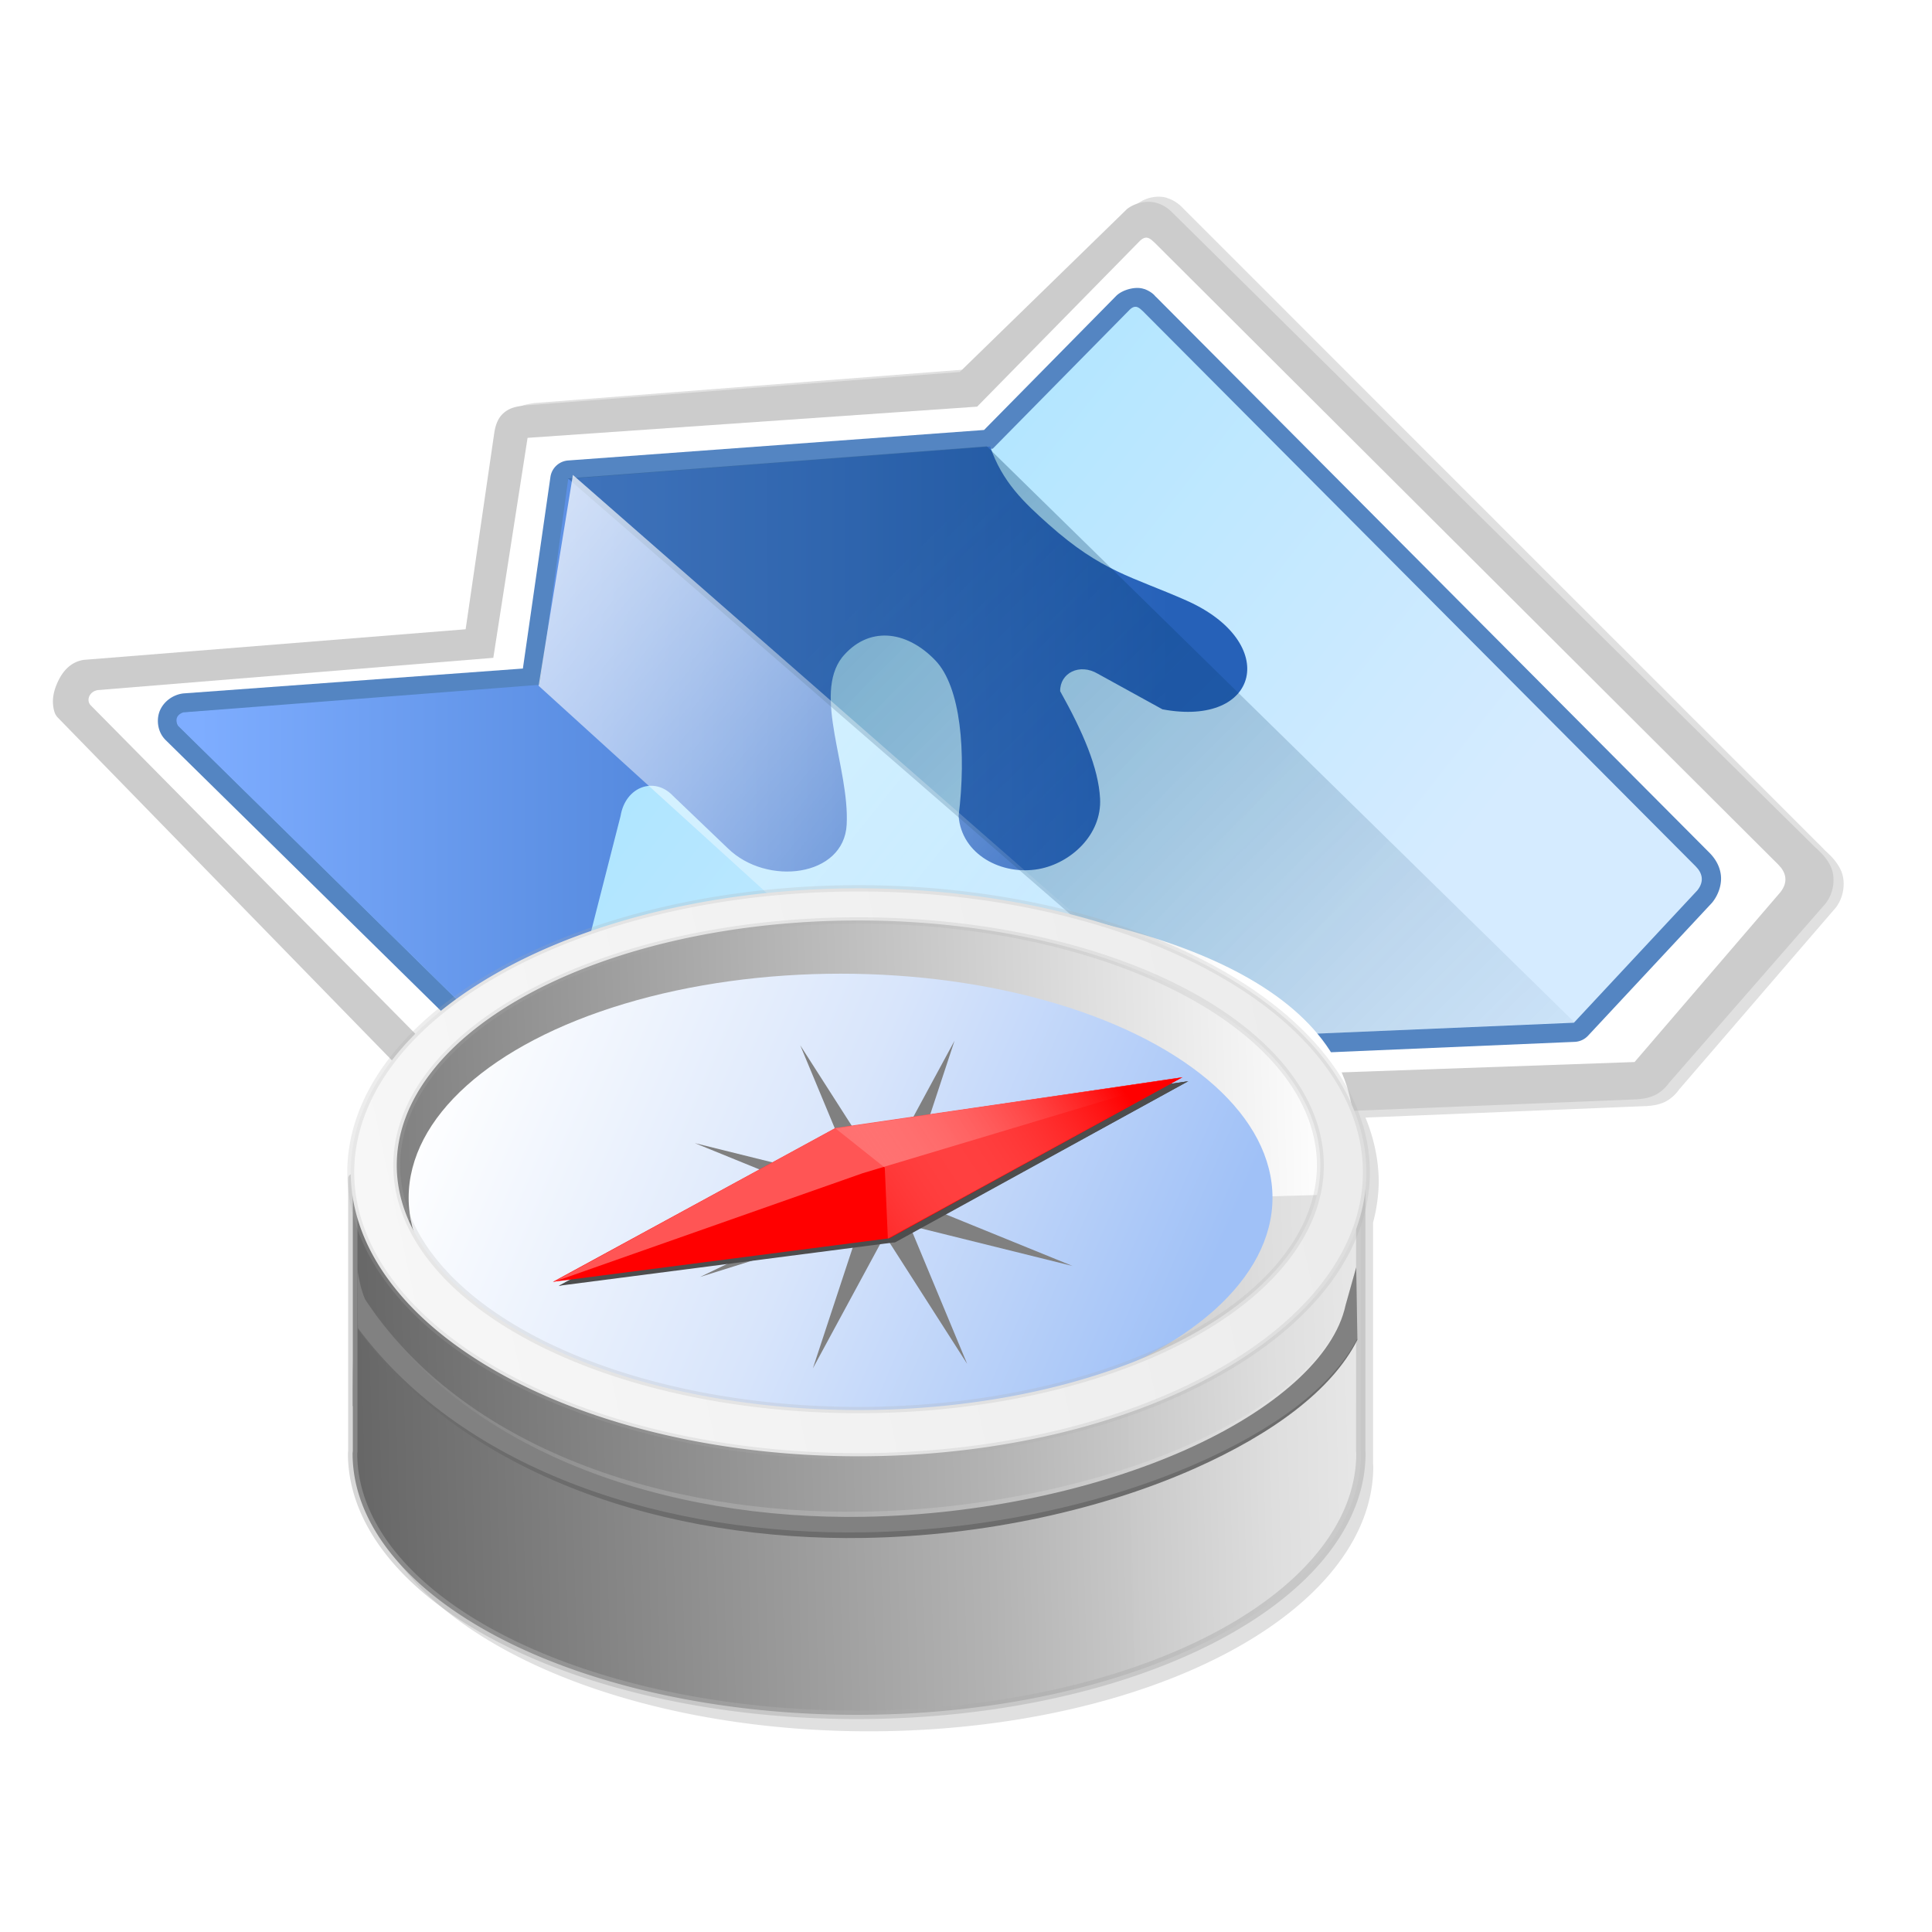 <?xml version="1.0" encoding="UTF-8" standalone="no"?>
<!-- Created with Inkscape (http://www.inkscape.org/) -->

<svg
   xmlns:dc="http://purl.org/dc/elements/1.1/"
   xmlns:cc="http://creativecommons.org/ns#"
   xmlns:rdf="http://www.w3.org/1999/02/22-rdf-syntax-ns#"
   xmlns:svg="http://www.w3.org/2000/svg"
   xmlns="http://www.w3.org/2000/svg"
   xmlns:xlink="http://www.w3.org/1999/xlink"
   xmlns:sodipodi="http://sodipodi.sourceforge.net/DTD/sodipodi-0.dtd"
   xmlns:inkscape="http://www.inkscape.org/namespaces/inkscape"
   width="128"
   height="128"
   viewBox="0 0 128 128"
   id="svg5067"
   version="1.1"
   inkscape:version="0.91 r"
   sodipodi:docname="info.svg">
  <defs
     id="defs5069">
    <linearGradient
       inkscape:collect="always"
       id="linearGradient7204">
      <stop
         style="stop-color:#ff0000;stop-opacity:1"
         offset="0"
         id="stop7206" />
      <stop
         style="stop-color:#ffffff;stop-opacity:0;"
         offset="1"
         id="stop7208" />
    </linearGradient>
    <linearGradient
       inkscape:collect="always"
       id="linearGradient7161">
      <stop
         style="stop-color:#ececec;stop-opacity:1"
         offset="0"
         id="stop7163" />
      <stop
         style="stop-color:#ffffff;stop-opacity:1"
         offset="1"
         id="stop7165" />
    </linearGradient>
    <linearGradient
       inkscape:collect="always"
       id="linearGradient7139">
      <stop
         style="stop-color:#7e7e7e;stop-opacity:1"
         offset="0"
         id="stop7141" />
      <stop
         style="stop-color:#ffffff;stop-opacity:1"
         offset="1"
         id="stop7143" />
    </linearGradient>
    <linearGradient
       inkscape:collect="always"
       id="linearGradient7123">
      <stop
         style="stop-color:#ffffff;stop-opacity:1"
         offset="0"
         id="stop7125" />
      <stop
         id="stop7131"
         offset="0.505"
         style="stop-color:#d8e5fb;stop-opacity:1;" />
      <stop
         style="stop-color:#a0c1f7;stop-opacity:1"
         offset="1"
         id="stop7127" />
    </linearGradient>
    <linearGradient
       inkscape:collect="always"
       id="linearGradient7109">
      <stop
         style="stop-color:#666666;stop-opacity:1"
         offset="0"
         id="stop7111" />
      <stop
         id="stop7117"
         offset="0.508"
         style="stop-color:#b3b3b3;stop-opacity:1" />
      <stop
         style="stop-color:#dedede;stop-opacity:0.996;"
         offset="0.734"
         id="stop7119" />
      <stop
         style="stop-color:#ffffff;stop-opacity:1"
         offset="1"
         id="stop7113" />
    </linearGradient>
    <linearGradient
       inkscape:collect="always"
       id="linearGradient7096">
      <stop
         style="stop-color:#003460;stop-opacity:1;"
         offset="0"
         id="stop7098" />
      <stop
         style="stop-color:#003460;stop-opacity:0;"
         offset="1"
         id="stop7100" />
    </linearGradient>
    <linearGradient
       inkscape:collect="always"
       id="linearGradient7088">
      <stop
         style="stop-color:#ffffff;stop-opacity:1;"
         offset="0"
         id="stop7090" />
      <stop
         style="stop-color:#ffffff;stop-opacity:0;"
         offset="1"
         id="stop7092" />
    </linearGradient>
    <linearGradient
       inkscape:collect="always"
       id="linearGradient7076">
      <stop
         style="stop-color:#7eadff;stop-opacity:1"
         offset="0"
         id="stop7078" />
      <stop
         style="stop-color:#2661b8;stop-opacity:1"
         offset="1"
         id="stop7080" />
    </linearGradient>
    <linearGradient
       inkscape:collect="always"
       id="linearGradient7062">
      <stop
         style="stop-color:#a5e4ff;stop-opacity:1"
         offset="0"
         id="stop7064" />
      <stop
         style="stop-color:#d5ebff;stop-opacity:1"
         offset="1"
         id="stop7066" />
    </linearGradient>
    <linearGradient
       inkscape:collect="always"
       xlink:href="#linearGradient7062"
       id="linearGradient7068"
       x1="183.323"
       y1="973.815"
       x2="213.298"
       y2="997.503"
       gradientUnits="userSpaceOnUse" />
    <linearGradient
       inkscape:collect="always"
       xlink:href="#linearGradient7076"
       id="linearGradient7082"
       x1="280.311"
       y1="976.59"
       x2="322.236"
       y2="976.501"
       gradientUnits="userSpaceOnUse"
       gradientTransform="translate(-114.278,7.612)" />
    <linearGradient
       inkscape:collect="always"
       xlink:href="#linearGradient7088"
       id="linearGradient7094"
       x1="179.004"
       y1="973.647"
       x2="204.084"
       y2="993.897"
       gradientUnits="userSpaceOnUse" />
    <linearGradient
       inkscape:collect="always"
       xlink:href="#linearGradient7096"
       id="linearGradient7102"
       x1="197.08"
       y1="975.425"
       x2="225.562"
       y2="1004.175"
       gradientUnits="userSpaceOnUse" />
    <linearGradient
       inkscape:collect="always"
       xlink:href="#linearGradient7109"
       id="linearGradient7115"
       x1="245.484"
       y1="1033.777"
       x2="299.232"
       y2="1032.451"
       gradientUnits="userSpaceOnUse"
       gradientTransform="matrix(1.007,0,0,1,-9.239,14.377)" />
    <linearGradient
       inkscape:collect="always"
       xlink:href="#linearGradient7123"
       id="linearGradient7129"
       x1="293.096"
       y1="1021.249"
       x2="325.092"
       y2="1033.624"
       gradientUnits="userSpaceOnUse"
       gradientTransform="matrix(1.012,0,0,1,-53.951,6.059)" />
    <linearGradient
       inkscape:collect="always"
       xlink:href="#linearGradient7109"
       id="linearGradient7135"
       gradientUnits="userSpaceOnUse"
       gradientTransform="matrix(1,0,0,-1,-7.469,2067.256)"
       x1="245.484"
       y1="1033.777"
       x2="283.129"
       y2="1033.07" />
    <linearGradient
       inkscape:collect="always"
       xlink:href="#linearGradient7139"
       id="linearGradient7145"
       x1="288.197"
       y1="993.146"
       x2="328.153"
       y2="992.208"
       gradientUnits="userSpaceOnUse"
       gradientTransform="matrix(1.033,0,0,1,-58.807,36.759)" />
    <linearGradient
       inkscape:collect="always"
       xlink:href="#linearGradient7161"
       id="linearGradient7167"
       x1="278.861"
       y1="1027.854"
       x2="207.706"
       y2="1041.289"
       gradientUnits="userSpaceOnUse"
       gradientTransform="matrix(1,0,0,0.973,0,27.889)" />
    <linearGradient
       inkscape:collect="always"
       xlink:href="#linearGradient7204"
       id="linearGradient7210"
       x1="205.326"
       y1="998.589"
       x2="191.692"
       y2="1006.698"
       gradientUnits="userSpaceOnUse" />
    <filter
       inkscape:collect="always"
       style="color-interpolation-filters:sRGB"
       id="filter7280"
       x="-0.041"
       width="1.081"
       y="-0.114"
       height="1.228">
      <feGaussianBlur
         inkscape:collect="always"
         stdDeviation="0.46"
         id="feGaussianBlur7282" />
    </filter>
    <filter
       inkscape:collect="always"
       style="color-interpolation-filters:sRGB"
       id="filter7296"
       x="-0.012"
       width="1.024"
       y="-0.012"
       height="1.024">
      <feGaussianBlur
         inkscape:collect="always"
         stdDeviation="0.071"
         id="feGaussianBlur7298" />
    </filter>
    <filter
       inkscape:collect="always"
       style="color-interpolation-filters:sRGB"
       id="filter7724"
       x="-0.033"
       width="1.067"
       y="-0.039"
       height="1.078">
      <feGaussianBlur
         inkscape:collect="always"
         stdDeviation="1.065"
         id="feGaussianBlur7726" />
    </filter>
  </defs>
  <sodipodi:namedview
     id="base"
     pagecolor="#ffffff"
     bordercolor="#666666"
     borderopacity="1.0"
     inkscape:pageopacity="0.0"
     inkscape:pageshadow="2"
     inkscape:zoom="1.4142136"
     inkscape:cx="281.7706"
     inkscape:cy="5.7789918"
     inkscape:document-units="px"
     inkscape:current-layer="layer1"
     showgrid="false"
     units="px"
     inkscape:window-width="1920"
     inkscape:window-height="1051"
     inkscape:window-x="0"
     inkscape:window-y="0"
     inkscape:window-maximized="1" />
  <g
     inkscape:label="Capa 1"
     inkscape:groupmode="layer"
     id="layer1"
     transform="translate(0,-924.362)">
    <rect
       style="opacity:0;fill:#ffffff;fill-opacity:1;stroke:none;stroke-width:0.3;stroke-linecap:square;stroke-linejoin:bevel;stroke-miterlimit:4;stroke-dasharray:none;stroke-dashoffset:0;stroke-opacity:0.468"
       id="rect7758"
       width="128"
       height="128"
       x="-0.957"
       y="924.362" />
    <g
       id="g7728"
       transform="matrix(1.538,0,0,1.538,-242.219,-539.543)">
      <path
         transform="matrix(1,0,0,1.013,0.083,-14.139)"
         inkscape:connector-curvature="0"
         id="path7554"
         d="m 207.391,961.933 c -0.301,-0.017 -0.642,0.064 -0.938,0.264 a 0.622,0.622 0 0 0 -0.086,0.07 l -7.18,6.996 -18.768,1.443 a 0.622,0.622 0 0 0 -0.049,0.01 c -0.281,0.044 -0.556,0.083 -0.822,0.309 -0.266,0.226 -0.354,0.538 -0.404,0.809 a 0.622,0.622 0 0 0 -0.004,0.023 l -1.238,8.492 -16.426,1.316 a 0.622,0.622 0 0 0 -0.062,0.01 c -0.565,0.103 -0.886,0.525 -1.074,0.926 -0.189,0.401 -0.288,0.827 -0.156,1.293 a 0.622,0.622 0 0 0 0.152,0.264 l 14.48,14.857 a 21.883,12.235 0 0 0 -1.783,4.801 21.883,12.235 0 0 0 0.088,0.982 l 0,11.027 a 21.725,11.262 0 0 0 -0.01,0.102 21.725,11.262 0 0 0 21.727,11.262 21.725,11.262 0 0 0 21.725,-11.262 21.725,11.262 0 0 0 -0.008,-0.117 l 0,-10.258 a 21.883,12.235 0 0 0 0.244,-1.736 21.883,12.235 0 0 0 -0.572,-2.725 l 12.098,-0.49 a 0.622,0.622 0 0 0 0.025,0 c 0.238,-0.02 0.489,-0.047 0.752,-0.166 0.263,-0.119 0.497,-0.332 0.676,-0.592 l -0.043,0.057 6.74,-7.723 a 0.622,0.622 0 0 0 0.033,-0.041 c 0.375,-0.513 0.395,-1.169 0.184,-1.594 -0.21,-0.421 -0.521,-0.669 -0.713,-0.854 l -0.006,-0.01 -27.578,-27.23 c -0.143,-0.151 -0.368,-0.357 -0.719,-0.463 l 0,-0.004 c -0.088,-0.027 -0.185,-0.043 -0.285,-0.049 z"
         style="opacity:0.45;fill:#666666;fill-opacity:1;fill-rule:evenodd;stroke:none;stroke-width:0.5;stroke-linecap:butt;stroke-linejoin:miter;stroke-miterlimit:4;stroke-dasharray:none;stroke-opacity:1;filter:url(#filter7724)" />
      <g
         id="g7303">
        <path
           style="fill:#cccccc;fill-opacity:1;fill-rule:evenodd;stroke:none;stroke-width:0.5;stroke-linecap:butt;stroke-linejoin:miter;stroke-miterlimit:4;stroke-dasharray:none;stroke-opacity:1"
           d="m 207.322,960.568 c -0.353,-0.107 -0.828,-0.051 -1.223,0.215 a 0.622,0.622 0 0 0 -0.086,0.07 l -7.18,6.996 -18.768,1.443 a 0.622,0.622 0 0 0 -0.049,0.006 c -0.281,0.044 -0.556,0.083 -0.822,0.309 -0.266,0.226 -0.354,0.538 -0.404,0.809 a 0.622,0.622 0 0 0 -0.004,0.023 l -1.238,8.492 -16.426,1.316 a 0.622,0.622 0 0 0 -0.062,0.008 c -0.565,0.103 -0.886,0.525 -1.074,0.926 -0.189,0.4 -0.288,0.827 -0.156,1.293 a 0.622,0.622 0 0 0 0.152,0.264 l 27.178,27.883 c 0.198,0.223 0.452,0.457 0.807,0.588 0.355,0.131 0.791,0.124 1.209,-0.029 l 17.461,-4.672 a 0.622,0.622 0 0 0 0.051,-0.016 c 0.367,-0.132 0.866,-0.329 1.174,-0.836 l -0.031,0.045 4.32,-5.879 15.82,-0.641 a 0.622,0.622 0 0 0 0.025,-0.002 c 0.238,-0.02 0.489,-0.047 0.752,-0.166 0.263,-0.119 0.497,-0.332 0.676,-0.592 l -0.043,0.057 6.74,-7.723 a 0.622,0.622 0 0 0 0.033,-0.041 c 0.375,-0.513 0.395,-1.169 0.184,-1.594 -0.21,-0.421 -0.521,-0.669 -0.713,-0.854 l -0.006,-0.006 -27.578,-27.23 c -0.143,-0.151 -0.368,-0.357 -0.719,-0.463 z"
           id="path7300"
           inkscape:connector-curvature="0" />
        <path
           style="fill:#ffffff;fill-opacity:1;fill-rule:evenodd;stroke:none;stroke-width:0.5;stroke-linecap:butt;stroke-linejoin:miter;stroke-miterlimit:4;stroke-dasharray:none;stroke-opacity:1"
           d="m 161.698,981.551 17.042,-1.39 1.476,-9.476 19.366,-1.344 7.012,-7.142 c 0.3,-0.289 0.481,-0.052 0.629,0.074 l 26.885,26.811 c 0.305,0.311 0.432,0.716 0.08,1.168 l -6.286,7.321 -16.696,0.589 -4.874,6.832 -17.291,4.477 c -0.398,0.231 -0.673,0.026 -0.82,-0.123 L 161.39,982.2 c -0.197,-0.222 -0.049,-0.587 0.308,-0.649 z"
           id="path7056"
           inkscape:connector-curvature="0"
           sodipodi:nodetypes="cccccccccccccccc" />
        <path
           id="path7072"
           d="m 206.783,964.277 c -0.352,-0.133 -0.923,0.018 -1.199,0.281 a 0.832,0.832 0 0 0 -0.018,0.018 l -5.686,5.77 -17.918,1.314 a 0.832,0.832 0 0 0 -0.762,0.713 l -1.186,8.25 -14.609,1.07 a 0.832,0.832 0 0 0 -0.08,0.01 c -0.407,0.07 -0.768,0.336 -0.938,0.709 -0.169,0.373 -0.121,0.894 0.186,1.236 a 0.832,0.832 0 0 0 0.035,0.039 l 24.084,23.693 -0.004,-0.01 c 0.114,0.114 0.313,0.294 0.635,0.389 0.322,0.095 0.755,0.048 1.096,-0.146 l -0.209,0.084 14.766,-3.727 a 0.832,0.832 0 0 0 0.457,-0.303 l 4.826,-6.322 15.066,-0.641 a 0.832,0.832 0 0 0 0.572,-0.264 l 5.318,-5.703 a 0.832,0.832 0 0 0 0.045,-0.051 c 0.261,-0.331 0.411,-0.777 0.357,-1.186 -0.054,-0.408 -0.268,-0.719 -0.49,-0.943 l -23.82,-23.924 a 0.832,0.832 0 0 0 -0.055,-0.051 c 0.002,0.002 -0.119,-0.178 -0.471,-0.311 z"
           style="fill:#5485c2;fill-opacity:1;fill-rule:evenodd;stroke:none;stroke-width:0.5;stroke-linecap:butt;stroke-linejoin:miter;stroke-miterlimit:4;stroke-dasharray:none;stroke-opacity:1"
           inkscape:connector-curvature="0" />
        <path
           sodipodi:nodetypes="cccccccccccccccc"
           inkscape:connector-curvature="0"
           id="path7060"
           d="m 165.467,982.523 15.277,-1.12 1.28,-8.912 18.23,-1.339 5.904,-5.992 c 0.267,-0.255 0.429,-0.046 0.56,0.065 l 23.82,23.922 c 0.272,0.274 0.385,0.63 0.071,1.028 l -5.319,5.704 -15.455,0.656 -5.063,6.633 -14.766,3.727 c -0.355,0.203 -0.599,0.022 -0.73,-0.108 l -24.084,-23.692 c -0.175,-0.195 -0.044,-0.517 0.274,-0.571 z"
           style="fill:url(#linearGradient7068);fill-opacity:1;fill-rule:evenodd;stroke:none;stroke-width:0.5;stroke-linecap:butt;stroke-linejoin:miter;stroke-miterlimit:4;stroke-dasharray:none;stroke-opacity:1" />
        <path
           style="fill:url(#linearGradient7082);fill-opacity:1;fill-rule:evenodd;stroke:none;stroke-width:0.4;stroke-linecap:butt;stroke-linejoin:miter;stroke-miterlimit:4;stroke-dasharray:none;stroke-opacity:1"
           d="m 165.378,982.513 c -0.21,0.068 -0.386,0.262 -0.22,0.573 l 16.032,15.754 3.032,-11.866 c 0.209,-1.266 1.456,-1.711 2.25,-0.875 l 2.368,2.265 c 1.675,1.645 5.007,1.241 5.122,-1.02 0.124,-2.441 -1.454,-5.575 -0.199,-7.201 1.106,-1.349 2.746,-1.196 4.018,0.128 1.101,1.146 1.339,3.977 1.003,6.703 0.127,1.665 1.861,2.573 3.447,2.287 1.386,-0.25 2.728,-1.48 2.647,-3.037 -0.069,-1.319 -0.736,-2.868 -1.719,-4.625 -0.015,-0.779 0.832,-1.223 1.625,-0.75 l 2.781,1.531 c 4.205,0.787 5.083,-2.894 1.031,-4.688 -2.344,-1.038 -3.632,-1.226 -5.938,-3.281 -1.057,-0.942 -1.993,-1.819 -2.516,-3.352 l -18.175,1.392 -1.213,8.871 z"
           id="path7074"
           inkscape:connector-curvature="0"
           sodipodi:nodetypes="ccccccscscsscccsscccc" />
        <path
           style="opacity:0.308;fill:url(#linearGradient7102);fill-opacity:1;fill-rule:evenodd;stroke:none;stroke-width:1px;stroke-linecap:butt;stroke-linejoin:miter;stroke-opacity:1"
           d="M 181.955,972.432 200,971.05 l 25.312,24.812 -15.562,0.688 z"
           id="path7084"
           inkscape:connector-curvature="0"
           sodipodi:nodetypes="ccccc" />
        <path
           style="opacity:0.769;fill:url(#linearGradient7094);fill-opacity:1;fill-rule:evenodd;stroke:none;stroke-width:1px;stroke-linecap:butt;stroke-linejoin:miter;stroke-opacity:1"
           d="m 204.796,1003.262 5.038,-6.762 -27.666,-24.218 -1.477,9.083 z"
           id="path7086"
           inkscape:connector-curvature="0"
           sodipodi:nodetypes="ccccc" />
        <g
           id="g7183"
           transform="matrix(1,0,0,0.91,-65.338,60.366)">
          <path
             sodipodi:nodetypes="ccsccccc"
             style="opacity:1;fill:url(#linearGradient7135);fill-opacity:1;stroke:none;stroke-width:0.4;stroke-linecap:round;stroke-linejoin:round;stroke-miterlimit:4;stroke-dasharray:none;stroke-dashoffset:0;stroke-opacity:1"
             d="m 238.025,1046.184 c -0.011,-4.341 0.254,-8.546 0.224,-12.879 0.663,-4.89 9.848,-11.946 21.708,-11.405 12.615,0.576 21.183,4.414 21.183,11.249 -0.002,0.043 -0.005,0.086 -0.008,0.129 l 0,12.906 -43.107,0 z"
             id="path7133"
             inkscape:connector-curvature="0" />
          <path
             inkscape:connector-curvature="0"
             id="path7104"
             d="m 238.026,1035.392 0,12.921 a 21.718,12.374 0 0 0 -0.01,0.113 21.718,12.374 0 0 0 21.718,12.374 21.718,12.374 0 0 0 21.718,-12.374 21.718,12.374 0 0 0 -0.008,-0.129 l 0,-12.905 -43.418,0 z"
             style="opacity:1;fill:url(#linearGradient7115);fill-opacity:1;stroke:#acacac;stroke-width:0.401;stroke-linecap:round;stroke-linejoin:round;stroke-miterlimit:4;stroke-dasharray:none;stroke-dashoffset:0;stroke-opacity:0.468" />
          <path
             sodipodi:nodetypes="ccsc"
             inkscape:connector-curvature="0"
             id="path7137"
             d="m 239.17,1037.434 40.686,-1.25 c 0.521,-9.052 -10.277,-13.834 -19.051,-13.812 -17.973,0.043 -22.059,9.781 -21.635,15.062 z"
             style="fill:url(#linearGradient7145);fill-opacity:1;fill-rule:evenodd;stroke:none;stroke-width:0.3;stroke-linecap:butt;stroke-linejoin:miter;stroke-miterlimit:4;stroke-dasharray:none;stroke-opacity:1" />
          <ellipse
             ry="10.607"
             rx="18.606"
             cy="1036.323"
             cx="259.037"
             id="path7121"
             style="opacity:1;fill:url(#linearGradient7129);fill-opacity:1;stroke:none;stroke-width:0.4;stroke-linecap:round;stroke-linejoin:round;stroke-miterlimit:4;stroke-dasharray:none;stroke-dashoffset:0;stroke-opacity:1" />
          <path
             inkscape:connector-curvature="0"
             id="path7147"
             d="m 259.812,1021.675 a 21.876,13.444 0 0 0 -21.875,13.443 21.876,13.444 0 0 0 21.875,13.443 21.876,13.444 0 0 0 21.875,-13.443 21.876,13.444 0 0 0 -21.875,-13.443 z m 0,1.521 a 19.893,11.588 0 0 1 19.893,11.588 19.893,11.588 0 0 1 -19.893,11.588 19.893,11.588 0 0 1 -19.893,-11.588 19.893,11.588 0 0 1 19.893,-11.588 z"
             style="opacity:1;fill:url(#linearGradient7167);fill-opacity:1;stroke:#acacac;stroke-width:0.299;stroke-linecap:round;stroke-linejoin:round;stroke-miterlimit:4;stroke-dasharray:none;stroke-dashoffset:0;stroke-opacity:0.216" />
          <path
             sodipodi:nodetypes="cccscccsscc"
             inkscape:connector-curvature="0"
             id="path7177"
             d="m 238.225,1039.741 0.021,2.811 c 4.636,7.001 13.377,10.035 21.818,9.874 5.206,-0.1 10.298,-1.36 14.256,-3.301 3.308,-1.621 5.888,-3.693 6.98,-6.078 l -0.051,-3.427 -0.46,1.796 c -0.485,2.466 -3.074,4.968 -6.881,6.834 -3.807,1.866 -8.807,3.079 -13.864,3.175 -8.531,0.163 -17.266,-3.041 -21.494,-10.275 -0.161,-0.426 -0.253,-0.91 -0.326,-1.409 z"
             style="color:#000000;font-style:normal;font-variant:normal;font-weight:normal;font-stretch:normal;font-size:medium;line-height:normal;font-family:sans-serif;text-indent:0;text-align:start;text-decoration:none;text-decoration-line:none;text-decoration-style:solid;text-decoration-color:#000000;letter-spacing:normal;word-spacing:normal;text-transform:none;direction:ltr;block-progression:tb;writing-mode:lr-tb;baseline-shift:baseline;text-anchor:start;white-space:normal;clip-rule:nonzero;display:inline;overflow:visible;visibility:visible;opacity:1;isolation:auto;mix-blend-mode:normal;color-interpolation:sRGB;color-interpolation-filters:linearRGB;solid-color:#000000;solid-opacity:1;fill:#6c6c6c;fill-opacity:1;fill-rule:evenodd;stroke:none;stroke-width:1px;stroke-linecap:square;stroke-linejoin:bevel;stroke-miterlimit:4;stroke-dasharray:none;stroke-dashoffset:0;stroke-opacity:1;color-rendering:auto;image-rendering:auto;shape-rendering:auto;text-rendering:auto;enable-background:accumulate" />
          <path
             style="color:#000000;font-style:normal;font-variant:normal;font-weight:normal;font-stretch:normal;font-size:medium;line-height:normal;font-family:sans-serif;text-indent:0;text-align:start;text-decoration:none;text-decoration-line:none;text-decoration-style:solid;text-decoration-color:#000000;letter-spacing:normal;word-spacing:normal;text-transform:none;direction:ltr;block-progression:tb;writing-mode:lr-tb;baseline-shift:baseline;text-anchor:start;white-space:normal;clip-rule:nonzero;display:inline;overflow:visible;visibility:visible;opacity:0.147;isolation:auto;mix-blend-mode:normal;color-interpolation:sRGB;color-interpolation-filters:linearRGB;solid-color:#000000;solid-opacity:1;fill:#ffffff;fill-opacity:1;fill-rule:evenodd;stroke:none;stroke-width:1px;stroke-linecap:square;stroke-linejoin:bevel;stroke-miterlimit:4;stroke-dasharray:none;stroke-dashoffset:0;stroke-opacity:1;color-rendering:auto;image-rendering:auto;shape-rendering:auto;text-rendering:auto;enable-background:accumulate"
             d="m 238.225,1039.738 0.021,2.753 c 4.636,6.856 13.377,9.828 21.818,9.669 5.206,-0.098 10.298,-1.332 14.256,-3.232 3.308,-1.588 5.888,-3.617 6.98,-5.952 l -0.051,-3.356 -0.46,1.759 c -0.485,2.415 -3.074,4.865 -6.881,6.693 -3.807,1.827 -8.807,3.015 -13.864,3.11 -8.531,0.16 -17.266,-2.978 -21.494,-10.063 -0.161,-0.417 -0.253,-0.891 -0.326,-1.38 z"
             id="path7181"
             inkscape:connector-curvature="0"
             sodipodi:nodetypes="cccscccsscc" />
        </g>
        <path
           sodipodi:type="star"
           style="opacity:1;fill:#808080;fill-opacity:1;stroke:none;stroke-width:0.3;stroke-linecap:square;stroke-linejoin:bevel;stroke-miterlimit:4;stroke-dasharray:none;stroke-dashoffset:0;stroke-opacity:0.468;filter:url(#filter7296)"
           id="path7218"
           sodipodi:sides="8"
           sodipodi:cx="195.60341"
           sodipodi:cy="1005.4279"
           sodipodi:r1="7.6351871"
           sodipodi:r2="1.3427554"
           sodipodi:arg1="1.1441688"
           sodipodi:arg2="1.5368679"
           inkscape:flatsided="false"
           inkscape:rounded="0"
           inkscape:randomized="0"
           d="m 198.763,1012.379 -3.114,-5.609 -2.726,5.807 1.764,-6.168 -6.034,2.178 5.609,-3.114 -5.807,-2.727 6.168,1.764 -2.178,-6.034 3.114,5.609 2.726,-5.807 -1.764,6.168 6.034,-2.178 -5.609,3.114 5.807,2.726 -6.168,-1.764 z"
           transform="matrix(1.138,0,0,0.987,-27.041,11.356)" />
        <g
           id="g7252"
           transform="matrix(1,0,0,0.91,0.184,89.204)"
           style="fill:#4d4d4d;filter:url(#filter7280)">
          <g
             id="g7254"
             transform="translate(-112.5,4.75)"
             style="fill:#4d4d4d">
            <path
               sodipodi:nodetypes="ccccc"
               inkscape:connector-curvature="0"
               id="path7256"
               d="m 293.875,1004.05 14.5,-2.062 12.625,-7.625 -15,2.438 z"
               style="fill:#4d4d4d;fill-rule:evenodd;stroke:none;stroke-width:1px;stroke-linecap:butt;stroke-linejoin:miter;stroke-opacity:1" />
            <path
               sodipodi:nodetypes="ccccc"
               inkscape:connector-curvature="0"
               id="path7258"
               d="m 293.869,1004.069 13.347,-5.16 13.785,-4.543 -14.956,2.4 z"
               style="fill:#4d4d4d;fill-rule:evenodd;stroke:none;stroke-width:1px;stroke-linecap:butt;stroke-linejoin:miter;stroke-opacity:1" />
          </g>
          <path
             style="fill:#4d4d4d;fill-opacity:1;fill-rule:evenodd;stroke:none;stroke-width:1px;stroke-linecap:butt;stroke-linejoin:miter;stroke-opacity:1"
             d="m 193.548,1001.539 2.121,1.856 0.133,3.359 12.662,-7.624 z"
             id="path7260"
             inkscape:connector-curvature="0" />
        </g>
        <g
           id="g7212"
           transform="matrix(1,0,0,0.91,-0.066,89.033)">
          <g
             transform="translate(-112.5,4.75)"
             id="g7196">
            <path
               style="fill:#ff0000;fill-rule:evenodd;stroke:none;stroke-width:1px;stroke-linecap:butt;stroke-linejoin:miter;stroke-opacity:1"
               d="m 293.875,1004.05 14.5,-2.062 12.625,-7.625 -15,2.438 z"
               id="path7192"
               inkscape:connector-curvature="0"
               sodipodi:nodetypes="ccccc" />
            <path
               style="fill:#ff5555;fill-rule:evenodd;stroke:none;stroke-width:1px;stroke-linecap:butt;stroke-linejoin:miter;stroke-opacity:1"
               d="m 293.869,1004.069 13.347,-5.16 13.785,-4.543 -14.956,2.4 z"
               id="path7194"
               inkscape:connector-curvature="0"
               sodipodi:nodetypes="ccccc" />
          </g>
          <path
             inkscape:connector-curvature="0"
             id="path7202"
             d="m 193.548,1001.539 2.121,1.856 0.133,3.359 12.662,-7.624 z"
             style="fill:url(#linearGradient7210);fill-opacity:1;fill-rule:evenodd;stroke:none;stroke-width:1px;stroke-linecap:butt;stroke-linejoin:miter;stroke-opacity:1" />
        </g>
      </g>
    </g>
  </g>
</svg>
